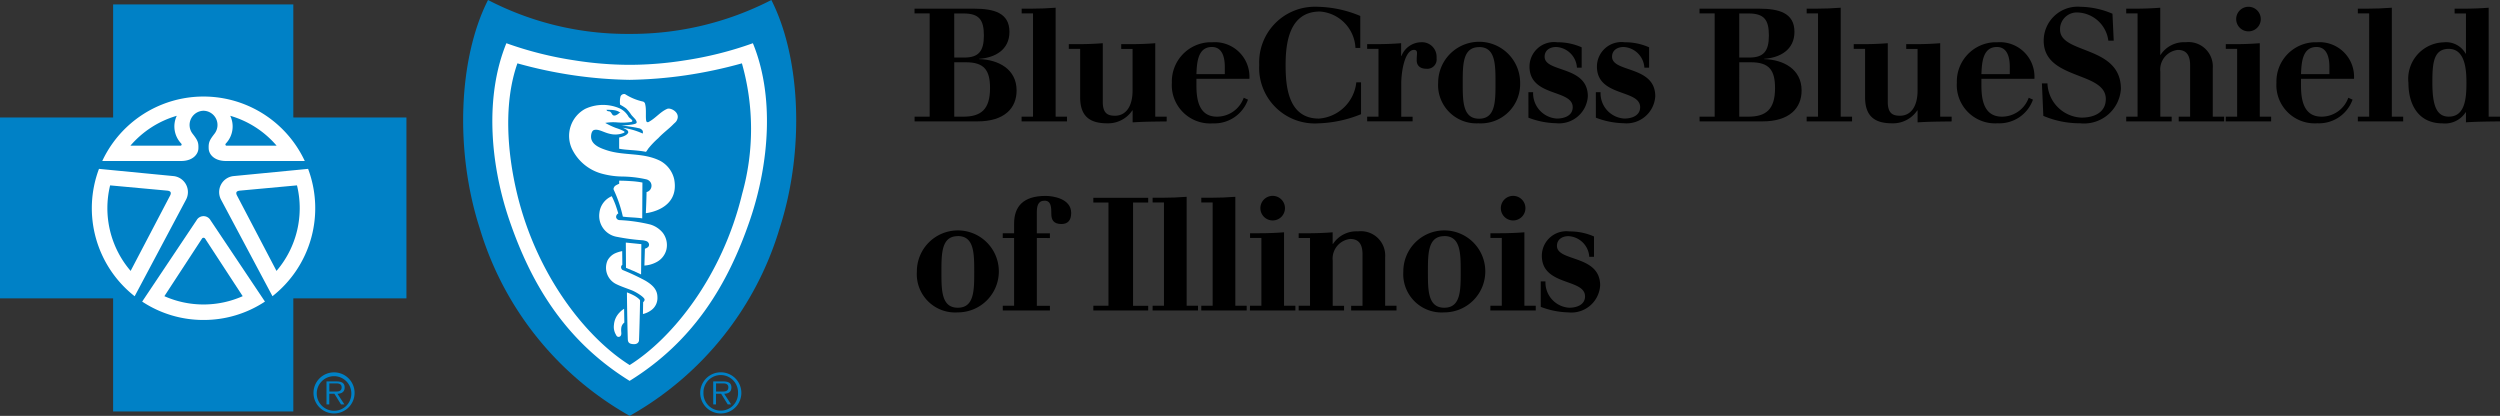 <svg id="Group_6644" data-name="Group 6644" xmlns="http://www.w3.org/2000/svg" xmlns:xlink="http://www.w3.org/1999/xlink" width="180.356" height="30" viewBox="0 0 180.356 30">
  <rect x="0" y="0" width="180.356" height="30" fill="#333333" stroke="none"/>
  <defs>
    <clipPath id="clip-path">
      <rect id="Rectangle_4290" data-name="Rectangle 4290" width="180.356" height="30" fill="none"/>
    </clipPath>
  </defs>
  <g id="Group_6643" data-name="Group 6643" clip-path="url(#clip-path)">
    <path id="Path_10450" data-name="Path 10450" d="M22.617,28.341A1.482,1.482,0,1,1,24.1,29.827a1.483,1.483,0,0,1-1.484-1.486Zm2.729,0A1.248,1.248,0,1,0,24.1,29.634a1.234,1.234,0,0,0,1.246-1.222c0-.023,0-.047,0-.071m-.5.831H24.6l-.474-.766h-.371v.769h-.2V27.517h.723c.438,0,.586.164.586.436,0,.326-.226.448-.52.454Zm-.777-.925c.233,0,.578.04.578-.3,0-.257-.211-.29-.415-.29h-.473v.588Z" fill="#0081c6"/>
    <path id="Path_10451" data-name="Path 10451" d="M50.515,28.341a1.484,1.484,0,1,1,0,.005Zm2.729,0a1.248,1.248,0,1,0-2.495-.071c0,.024,0,.047,0,.071a1.248,1.248,0,1,0,2.495.071c0-.024,0-.047,0-.071m-.5.831H52.5l-.475-.766h-.371v.769h-.2V27.517h.723c.44,0,.588.164.588.436,0,.326-.226.448-.52.454Zm-.779-.925c.235,0,.58.04.58-.3,0-.257-.212-.29-.414-.29h-.474v.588Z" fill="#0081c6"/>
    <path id="Path_10452" data-name="Path 10452" d="M21.161,29.684V21.525h8.16V8.476h-8.16V.319h-13V8.476H0V21.525H8.16v8.159Z" fill="#0081c6"/>
    <path id="Path_10453" data-name="Path 10453" d="M45.428,30A23.1,23.1,0,0,0,56.239,16.487C58.066,10.842,57.763,4.161,55.648,0a22.079,22.079,0,0,1-10.22,2.446A21.8,21.8,0,0,1,35.207,0c-2.116,4.162-2.42,10.843-.592,16.487A23.111,23.111,0,0,0,45.427,30Z" fill="#0081c6"/>
    <path id="Path_10454" data-name="Path 10454" d="M7.138,12.182l5.408.524a1.162,1.162,0,0,1,.865,1.716l-3.7,6.957v-.01a8.069,8.069,0,0,1-2.57-9.187Z" fill="#fff"/>
    <path id="Path_10455" data-name="Path 10455" d="M22.23,12.182l-5.41.524a1.162,1.162,0,0,0-.864,1.716l3.706,6.957-.006-.01a8.075,8.075,0,0,0,2.571-9.187Z" fill="#fff"/>
    <path id="Path_10456" data-name="Path 10456" d="M14.683,7.99a1.026,1.026,0,0,1,.806,1.637c-.38.492-.453.639-.433,1.1.016.39.375.868,1.195.887h5.736a8.063,8.063,0,0,0-14.61,0h5.736c.82-.019,1.181-.5,1.2-.887.019-.464-.054-.611-.435-1.1a1.027,1.027,0,0,1,.8-1.637" fill="#fff"/>
    <path id="Path_10457" data-name="Path 10457" d="M14.687,23.083a8,8,0,0,0,4.431-1.328v.009l-3.931-5.875a.576.576,0,0,0-1.006,0l-3.929,5.875v-.009a8,8,0,0,0,4.435,1.328" fill="#fff"/>
    <path id="Path_10458" data-name="Path 10458" d="M45.421,27.478c4.64-2.873,7.11-6.987,8.694-11.636,1.4-4.126,1.749-8.954.2-12.724a25.85,25.85,0,0,1-4.937,1.24,25.6,25.6,0,0,1-3.949.319h-.011a25.559,25.559,0,0,1-3.946-.319,25.879,25.879,0,0,1-4.94-1.24c-1.543,3.77-1.2,8.6.2,12.724,1.583,4.649,4.054,8.763,8.691,11.636Z" fill="#fff"/>
    <path id="Path_10459" data-name="Path 10459" d="M7.94,13.373l4.1.377c.293.025.318.149.251.32L9.424,19.544a6.943,6.943,0,0,1-1.479-6.171Z" fill="#0081c6"/>
    <path id="Path_10460" data-name="Path 10460" d="M12.753,8.354a1.792,1.792,0,0,0,.31,1.991c.072.071.037.149-.028.166H9.407a6.969,6.969,0,0,1,3.346-2.157" fill="#0081c6"/>
    <path id="Path_10461" data-name="Path 10461" d="M21.425,13.373l-4.094.377c-.3.025-.319.149-.251.32l2.868,5.474a6.952,6.952,0,0,0,1.477-6.171" fill="#0081c6"/>
    <path id="Path_10462" data-name="Path 10462" d="M16.61,8.354a1.79,1.79,0,0,1-.309,1.991c-.071.071-.037.149.029.166h3.627A6.929,6.929,0,0,0,16.61,8.354" fill="#0081c6"/>
    <path id="Path_10463" data-name="Path 10463" d="M45.424,26.337c3.139-1.97,6.694-6.451,8.114-12.343a17.34,17.34,0,0,0-.015-9.424,32.719,32.719,0,0,1-4.074.866,31.419,31.419,0,0,1-4.018.324h-.013A31.4,31.4,0,0,1,41.4,5.436a32.331,32.331,0,0,1-4.072-.866c-.985,2.785-.772,6.3-.02,9.424,1.423,5.892,4.979,10.372,8.119,12.343Z" fill="#0081c6"/>
    <path id="Path_10464" data-name="Path 10464" d="M14.57,17.217a.132.132,0,0,1,.182-.045.124.124,0,0,1,.046.045l2.71,4.15a6.966,6.966,0,0,1-5.65,0l2.712-4.15a.132.132,0,0,1,.182-.045.124.124,0,0,1,.046.045" fill="#0081c6"/>
    <path id="Path_10465" data-name="Path 10465" d="M42.22,7.853a2.218,2.218,0,0,0-.954,2.893,3.371,3.371,0,0,0,2.177,1.789,5.844,5.844,0,0,0,1.447.2,8.392,8.392,0,0,1,1.723.2.5.5,0,0,1,.322.222.473.473,0,0,1-.165.648.493.493,0,0,1-.126.052c-.006.506-.051,1.522-.051,1.522s2.461-.233,2.045-2.447a2.021,2.021,0,0,0-.992-1.319c-1.235-.632-2.59-.358-3.855-.768-.425-.138-1.019-.349-1.134-.828-.046-.192,0-.575.194-.636.318-.1.672.165,1.136.271a1.615,1.615,0,0,0,.811,0c.1-.03.253-.07.263-.128-.012-.051-.127-.1-.187-.128a3.867,3.867,0,0,0-.443-.166,5.728,5.728,0,0,1-.768-.363,3.446,3.446,0,0,1,.89-.035,4.363,4.363,0,0,0,.969-.03c.039-.009.127-.045.088-.112-.07-.117-.186-.158-.264-.268a1.458,1.458,0,0,0-.607-.588,3.034,3.034,0,0,0-2.519.019" fill="#fff"/>
    <path id="Path_10466" data-name="Path 10466" d="M46.332,15.753l.014-2.584a6.136,6.136,0,0,0-.8-.1c-.6-.041-.876-.033-.876-.033v.219s-.291.122-.336.2c-.021.036-.1.134-.061.231a9.319,9.319,0,0,1,.661,1.941c.45.063.848.051,1.4.126" fill="#fff"/>
    <path id="Path_10467" data-name="Path 10467" d="M43.242,15.36a1.534,1.534,0,0,0,1.286,1.73,14.775,14.775,0,0,0,1.741.238,1.226,1.226,0,0,1,.36.067.3.3,0,0,1,.18.176.232.232,0,0,1-.046.241.547.547,0,0,1-.238.128l-.036,1.218a2.139,2.139,0,0,0,.89-.258,1.4,1.4,0,0,0,.693-.877,1.457,1.457,0,0,0-.266-1.239,1.853,1.853,0,0,0-.888-.586,11.718,11.718,0,0,0-2.243-.32.259.259,0,0,1-.227-.206.288.288,0,0,1,.158-.275s-.088-.292-.184-.572a6.315,6.315,0,0,0-.288-.67,1.477,1.477,0,0,0-.892,1.2" fill="#fff"/>
    <path id="Path_10468" data-name="Path 10468" d="M46.269,17.612l-.02,2.187-.547-.251-.541-.225L45.148,17.5c.489.057.708.063,1.121.113" fill="#fff"/>
    <path id="Path_10469" data-name="Path 10469" d="M43.818,18.819a1.312,1.312,0,0,0,.672,1.694c.312.151.722.29,1.057.418s.909.488.951.66c.03.106-.1.209-.1.209l-.014.855a1.654,1.654,0,0,0,.621-.294,1.079,1.079,0,0,0,.424-.9c0-.468-.219-.833-.884-1.22a15.926,15.926,0,0,0-1.626-.762.241.241,0,0,1-.107-.254.22.22,0,0,1,.086-.123l-.011-.986a2.331,2.331,0,0,0-.551.177,1.191,1.191,0,0,0-.518.521" fill="#fff"/>
    <path id="Path_10470" data-name="Path 10470" d="M46.175,21.725c.007-.072-.019-.081-.049-.129a1.824,1.824,0,0,0-.408-.288,4.363,4.363,0,0,0-.49-.216s.023,2.236.064,3.391c.009.264.156.331.408.345.308.02.4-.175.4-.288.018-.368.063-1.973.075-2.815" fill="#fff"/>
    <path id="Path_10471" data-name="Path 10471" d="M46.415,7.334c.112.083.112.088.144.253.077.357,0,.916.069,1.162a.117.117,0,0,0,.156.055.082.082,0,0,0,.02-.012c.5-.268.833-.728,1.331-.94.238-.1.888.227.739.718-.072.229-.175.265-.319.415-.289.3-.7.59-1.065.981a5.967,5.967,0,0,0-.728.763,2.646,2.646,0,0,1-.157.226c-.7-.141-1.4-.117-1.938-.226V9.922s.554-.093.658-.365a.2.2,0,0,0-.088-.175,1.438,1.438,0,0,0-.308-.162,5.141,5.141,0,0,1,1.436.414.261.261,0,0,0-.026-.238.45.45,0,0,0-.3-.155c-.328-.085-1.218-.193-1.218-.193a5.607,5.607,0,0,0,.754-.06c.169-.028.307-.06.344-.117.039-.086-.032-.216-.152-.339-.077-.085-.166-.171-.231-.259a2.777,2.777,0,0,0-.358-.443,3.1,3.1,0,0,0-.439-.274,1.48,1.48,0,0,1,.03-.607.285.285,0,0,1,.322-.159,3.978,3.978,0,0,0,1.324.544" fill="#fff"/>
    <path id="Path_10472" data-name="Path 10472" d="M44.692,22.549a1.418,1.418,0,0,0-.4.882,1.1,1.1,0,0,0,.161.743.183.183,0,0,0,.35,0c.057-.137-.025-.264.025-.566a.571.571,0,0,1,.213-.338l-.017-.993a1.5,1.5,0,0,0-.332.272" fill="#fff"/>
    <path id="Path_10473" data-name="Path 10473" d="M44.66,8.166a.706.706,0,0,1-.289.167c-.228.036-.2-.162-.352-.272-.1-.069-.187.018-.272-.141.33.009.765-.019,1.012.232a.119.119,0,0,0-.1.014" fill="#0081c6"/>
    <path id="Path_10474" data-name="Path 10474" d="M65.976,8.417h1.092V.967H65.976V.626h4.3c1.421,0,2.548.3,2.548,1.672,0,1.285-1.024,1.866-2.184,1.945v.022c1.376.035,2.7.717,2.7,2.263,0,1.274-.875,2.229-2.821,2.229H65.981V8.416Zm2.866-4.265h.728c1.012,0,1.41-.444,1.41-1.581S70.65.971,69.5.971h-.66Zm0,4.265h.648c1.274,0,1.934-.512,1.934-2.058,0-1.308-.432-1.866-1.74-1.866h-.842Z"/>
    <path id="Path_10475" data-name="Path 10475" d="M73.705,8.416h.819V.966h-.819V.625h.7c.581,0,1.172-.023,1.751-.068V8.416h.819v.341H73.7V8.416Z"/>
    <path id="Path_10476" data-name="Path 10476" d="M83.349,8.419h.819V8.76c-1.115.012-1.775.023-2.457.068V7.964h-.022a2.1,2.1,0,0,1-1.808.932c-1.149,0-1.956-.409-1.956-1.876V3.526h-.819V3.185h.7c.58,0,1.172-.022,1.751-.068V7.359c0,.876.421.99.887.99.728,0,1.262-.6,1.262-1.82v-3h-.819V3.185h.705c.58,0,1.172-.022,1.751-.068v5.3Z"/>
    <path id="Path_10477" data-name="Path 10477" d="M86.313,5.687v.489c0,1.012.182,2.24,1.479,2.24a2.049,2.049,0,0,0,1.933-1.363l.307.136A2.571,2.571,0,0,1,87.5,8.9,2.767,2.767,0,0,1,84.541,6.33a2.85,2.85,0,0,1,0-.358,2.834,2.834,0,0,1,2.742-2.925c.071,0,.143,0,.214,0a2.494,2.494,0,0,1,2.638,2.639Zm2.047-.341V4.823c0-.648-.159-1.433-.932-1.433-1.058,0-1.081,1.228-1.115,1.957Z"/>
    <path id="Path_10478" data-name="Path 10478" d="M98.127,3.459h-.341A2.762,2.762,0,0,0,95.227.832c-2.23,0-2.48,2.286-2.48,3.856,0,1.433.136,3.867,2.4,3.867a2.925,2.925,0,0,0,2.7-2.616h.341v2.3a8.869,8.869,0,0,1-3.082.66,4.015,4.015,0,0,1-4.262-3.752,3.853,3.853,0,0,1,0-.456,4.012,4.012,0,0,1,3.811-4.2,3.821,3.821,0,0,1,.454,0,8.329,8.329,0,0,1,3.025.66V3.459Z"/>
    <path id="Path_10479" data-name="Path 10479" d="M98.63,8.416h.818V3.526H98.63V3.184h.7c.581,0,1.172-.022,1.752-.068v.921h.023a1.557,1.557,0,0,1,1.433-.99,1.048,1.048,0,0,1,1.1,1,1.088,1.088,0,0,1,0,.151.673.673,0,0,1-.739.762c-.444,0-.694-.227-.694-.6,0-.33.022-.364.022-.535,0-.137-.056-.227-.216-.227-.659,0-.921,1.536-.921,2.422v2.4h.819v.335H98.63V8.416Z"/>
    <path id="Path_10480" data-name="Path 10480" d="M106.707,8.894a2.767,2.767,0,0,1-2.955-2.565,2.851,2.851,0,0,1,0-.358,2.957,2.957,0,0,1,5.914,0A2.833,2.833,0,0,1,106.923,8.9c-.072,0-.144,0-.216,0m0-5.5c-1.183,0-1.183,1.251-1.183,2.582s0,2.582,1.183,2.582,1.182-1.251,1.182-2.582,0-2.587-1.182-2.587Z"/>
    <path id="Path_10481" data-name="Path 10481" d="M110.263,6.653h.341a1.826,1.826,0,0,0,1.706,1.9c.58,0,1.149-.227,1.149-.819,0-1.308-3.117-.728-3.117-2.934a1.77,1.77,0,0,1,2-1.751,4.278,4.278,0,0,1,1.763.364V4.88h-.341a1.585,1.585,0,0,0-1.5-1.49c-.455,0-.831.239-.831.7,0,1.16,3.117.626,3.117,2.855a2.08,2.08,0,0,1-2.2,1.952l-.085-.007a5.9,5.9,0,0,1-2-.4Z"/>
    <path id="Path_10482" data-name="Path 10482" d="M115.128,6.653h.341a1.826,1.826,0,0,0,1.706,1.9c.58,0,1.149-.227,1.149-.819,0-1.308-3.117-.728-3.117-2.934a1.77,1.77,0,0,1,2-1.751,4.278,4.278,0,0,1,1.763.364V4.88h-.341a1.585,1.585,0,0,0-1.5-1.49c-.455,0-.831.239-.831.7,0,1.16,3.117.626,3.117,2.855a2.08,2.08,0,0,1-2.2,1.952l-.085-.007a5.9,5.9,0,0,1-2-.4Z"/>
    <path id="Path_10483" data-name="Path 10483" d="M122.608,8.417H123.7V.967h-1.092V.626h4.3c1.422,0,2.548.3,2.548,1.672,0,1.285-1.023,1.866-2.184,1.945v.022c1.377.035,2.7.717,2.7,2.263,0,1.274-.876,2.229-2.821,2.229h-4.538Zm2.866-4.265h.728c1.012,0,1.41-.444,1.41-1.581s-.33-1.6-1.478-1.6h-.66Zm0,4.265h.648c1.274,0,1.934-.512,1.934-2.058,0-1.308-.432-1.866-1.74-1.866h-.841Z"/>
    <path id="Path_10484" data-name="Path 10484" d="M130.337,8.416h.819V.966h-.819V.625h.705c.58,0,1.172-.023,1.751-.068V8.416h.819v.341h-3.276Z"/>
    <path id="Path_10485" data-name="Path 10485" d="M139.977,8.419h.819V8.76c-1.115.012-1.774.023-2.457.068V7.964h-.023a2.1,2.1,0,0,1-1.808.932c-1.149,0-1.957-.409-1.957-1.876V3.526h-.819V3.185h.705c.581,0,1.172-.022,1.752-.068V7.359c0,.876.421.99.887.99.728,0,1.262-.6,1.262-1.82v-3h-.819V3.185h.7c.58,0,1.172-.022,1.752-.068v5.3Z"/>
    <path id="Path_10486" data-name="Path 10486" d="M142.944,5.687v.489c0,1.012.182,2.24,1.479,2.24a2.049,2.049,0,0,0,1.933-1.364l.307.136a2.569,2.569,0,0,1-2.536,1.706,2.767,2.767,0,0,1-2.955-2.565,2.851,2.851,0,0,1,0-.358,2.835,2.835,0,0,1,2.743-2.924c.071,0,.143,0,.214,0a2.494,2.494,0,0,1,2.639,2.639Zm2.047-.341V4.823c0-.648-.159-1.433-.932-1.433-1.058,0-1.081,1.228-1.115,1.957Z"/>
    <path id="Path_10487" data-name="Path 10487" d="M147.309,6.017h.4a2.562,2.562,0,0,0,2.457,2.468c.9,0,1.752-.364,1.752-1.342,0-2.013-4.481-1.353-4.481-4.208A2.454,2.454,0,0,1,149.891.481q.1,0,.207.009a6.073,6.073,0,0,1,2.3.5l.091,1.945H152.1A2.321,2.321,0,0,0,149.9.9a1.213,1.213,0,0,0-1.283,1.138c0,.034,0,.068,0,.1,0,1.786,4.39,1.114,4.39,4.276a2.666,2.666,0,0,1-2.831,2.49l-.115-.01a6.684,6.684,0,0,1-2.65-.535Z"/>
    <path id="Path_10488" data-name="Path 10488" d="M153.39,8.416h.819V.966h-.819V.625h.705c.58,0,1.171-.023,1.751-.068v3.4h.023a2.022,2.022,0,0,1,1.808-.91,1.755,1.755,0,0,1,1.95,1.536,1.776,1.776,0,0,1,.007.342V8.416h.819v.341h-3.276V8.416H158V4.7c0-.887-.421-1.1-.887-1.1a1.426,1.426,0,0,0-1.263,1.569V8.419h.819V8.76H153.39Z"/>
    <path id="Path_10489" data-name="Path 10489" d="M160.574,8.417h.819V3.526h-.819V3.185h.7c.58,0,1.172-.022,1.752-.068v5.3h.819v.342h-3.276ZM162.211.489a.887.887,0,1,1-.887.887.887.887,0,0,1,.887-.887"/>
    <path id="Path_10490" data-name="Path 10490" d="M166,5.687v.489c0,1.012.182,2.24,1.479,2.24a2.049,2.049,0,0,0,1.933-1.364l.307.136a2.569,2.569,0,0,1-2.536,1.706,2.767,2.767,0,0,1-2.955-2.565,2.848,2.848,0,0,1,0-.358,2.835,2.835,0,0,1,2.743-2.924c.071,0,.143,0,.214,0a2.494,2.494,0,0,1,2.639,2.639Zm2.048-.341V4.823c0-.648-.16-1.433-.933-1.433-1.058,0-1.081,1.228-1.115,1.957Z"/>
    <path id="Path_10491" data-name="Path 10491" d="M170.1,8.416h.818V.966H170.1V.625h.7c.58,0,1.172-.023,1.752-.068V8.416h.819v.341H170.1Z"/>
    <path id="Path_10492" data-name="Path 10492" d="M177.9,8.1h-.022a1.774,1.774,0,0,1-1.672.8c-1.729,0-2.456-1.342-2.456-2.923a2.634,2.634,0,0,1,2.328-2.908q.109-.012.219-.015a1.609,1.609,0,0,1,1.581.819h.022V.971h-.819V.625h.706c.58,0,1.172-.023,1.751-.068V8.416h.819v.341c-1.114.012-1.774.023-2.456.068V8.1ZM176.66,3.525c-1.126,0-1.183,1.092-1.183,2.445,0,1.649.307,2.445,1.183,2.445,1.194,0,1.274-1.364,1.274-2.445,0-.92-.08-2.445-1.274-2.445"/>
    <path id="Path_10493" data-name="Path 10493" d="M69.1,22.536a2.767,2.767,0,0,1-2.955-2.565,2.85,2.85,0,0,1,0-.358,2.957,2.957,0,1,1,2.991,2.923H69.1m0-5.5c-1.183,0-1.183,1.251-1.183,2.582s0,2.582,1.183,2.582,1.183-1.251,1.183-2.582,0-2.587-1.183-2.587Z"/>
    <path id="Path_10494" data-name="Path 10494" d="M72.341,22.058h.819v-4.89h-.819v-.341h.819v-.694c0-1.217.637-2,2.275-2,.523,0,1.843.194,1.843,1.228,0,.557-.262.8-.705.8-.58,0-.728-.319-.728-.728,0-.455,0-.955-.489-.955s-.557.421-.557.853v1.5h.944v.341H74.8v4.89h.944V22.4h-3.4Z"/>
    <path id="Path_10495" data-name="Path 10495" d="M78.878,22.058h1.089V14.613H78.875v-.341h3.958v.341H81.741v7.45h1.092V22.4H78.875Z"/>
    <path id="Path_10496" data-name="Path 10496" d="M83.152,22.057h.819v-7.45h-.819v-.341h.705c.581,0,1.172-.023,1.751-.068v7.859h.819V22.4H83.151Z"/>
    <path id="Path_10497" data-name="Path 10497" d="M86.664,22.057h.819v-7.45h-.819v-.341h.705c.58,0,1.171-.023,1.751-.068v7.859h.819V22.4H86.663Z"/>
    <path id="Path_10498" data-name="Path 10498" d="M90.177,22.057H91v-4.89h-.818v-.341h.7c.581,0,1.172-.023,1.752-.068v5.3h.819V22.4H90.172Zm1.637-7.927a.887.887,0,1,1-.887.887.887.887,0,0,1,.887-.887"/>
    <path id="Path_10499" data-name="Path 10499" d="M93.689,22.058h.819v-4.89h-.819v-.341h.7c.58,0,1.172-.023,1.752-.068V17.6h.023a2.024,2.024,0,0,1,1.808-.91,1.755,1.755,0,0,1,1.956,1.876v3.492h.819V22.4H97.476v-.341h.819v-3.72c0-.887-.421-1.1-.887-1.1a1.426,1.426,0,0,0-1.263,1.57v3.253h.819V22.4H93.688Z"/>
    <path id="Path_10500" data-name="Path 10500" d="M104.194,22.536a2.767,2.767,0,0,1-2.955-2.565,2.853,2.853,0,0,1,0-.358,2.957,2.957,0,1,1,2.991,2.923h-.034m0-5.5c-1.183,0-1.183,1.251-1.183,2.582s0,2.582,1.183,2.582,1.183-1.251,1.183-2.582,0-2.587-1.183-2.587Z"/>
    <path id="Path_10501" data-name="Path 10501" d="M107.523,22.057h.819v-4.89h-.819v-.341h.7c.58,0,1.172-.023,1.751-.068v5.3h.819V22.4h-3.276Zm1.638-7.927a.887.887,0,1,1-.887.887.887.887,0,0,1,.887-.887"/>
    <path id="Path_10502" data-name="Path 10502" d="M111.153,20.3h.341a1.826,1.826,0,0,0,1.706,1.9c.58,0,1.149-.228,1.149-.819,0-1.308-3.117-.728-3.117-2.934a1.77,1.77,0,0,1,2-1.751,4.278,4.278,0,0,1,1.763.364v1.467h-.342a1.585,1.585,0,0,0-1.5-1.49c-.455,0-.831.239-.831.7,0,1.16,3.117.626,3.117,2.855a2.08,2.08,0,0,1-2.2,1.952l-.085-.007a5.9,5.9,0,0,1-2-.4Z"/>
  </g>
</svg>
